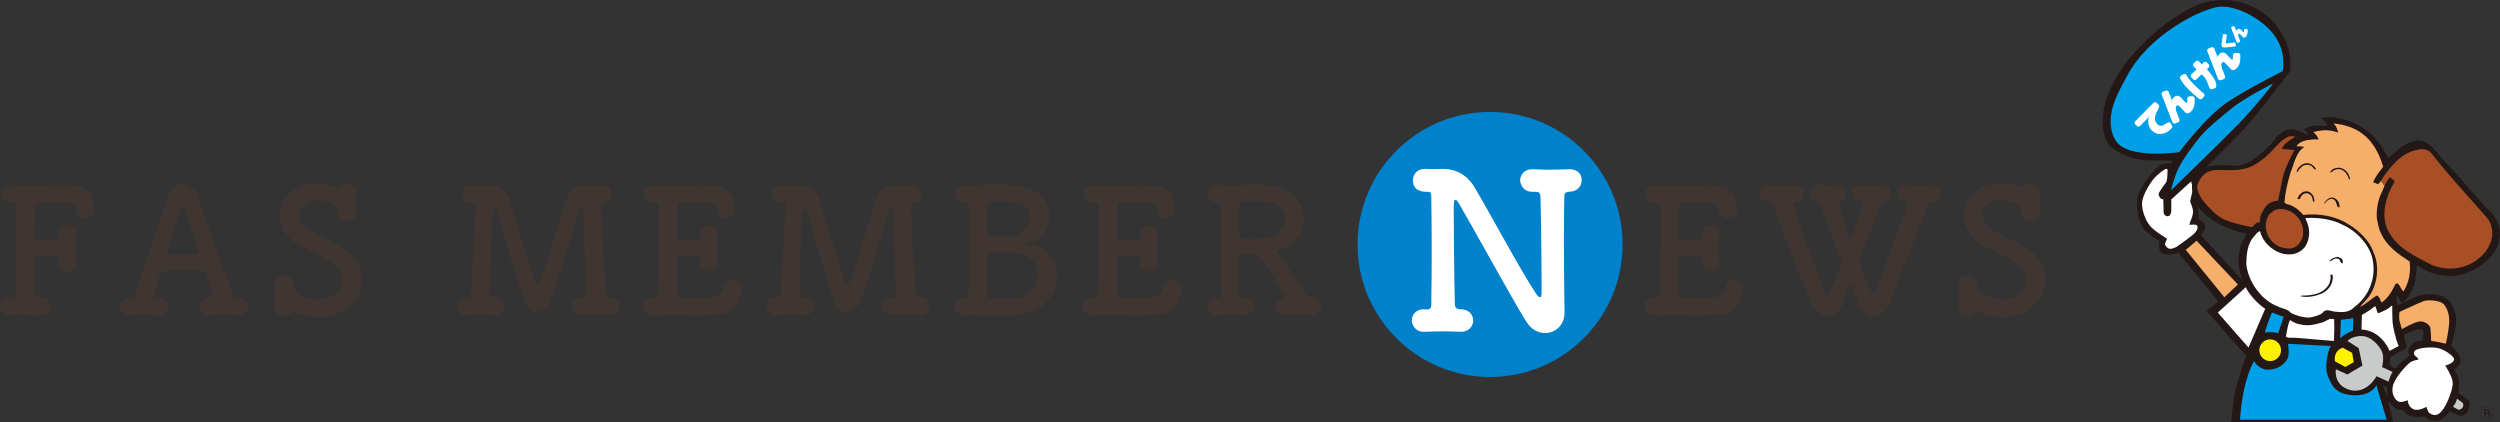 <?xml version="1.0" encoding="UTF-8"?><svg id="_レイヤー_2" xmlns="http://www.w3.org/2000/svg" viewBox="0 0 407.83 68.88"><rect x="0" y="0" width="407.83" height="68.88" fill="#333333" stroke="none"/><defs><style>.cls-1{fill:#a84f25;}.cls-1,.cls-2,.cls-3,.cls-4,.cls-5,.cls-6,.cls-7,.cls-8,.cls-9{stroke-width:0px;}.cls-2{fill:#00a0e9;}.cls-3{fill:#231815;}.cls-4{fill:#3f3531;}.cls-5{fill:#fff100;}.cls-10{fill:none;stroke:#231815;stroke-width:.06px;}.cls-6{fill:#0081cc;}.cls-7{fill:#f6ae6a;}.cls-8{fill:#c9caca;}.cls-9{fill:#fff;}</style></defs><g id="_レイヤー_1-2"><circle class="cls-6" cx="243.08" cy="39.88" r="21.62"/><path class="cls-4" d="M6.58,51.43c-1.13-.03-2.23-.06-3.33-.06-.51,0-1.04,0-1.55.03-1.67.08-1.69-1.41-1.69-1.47,0-.71.54-1.44,1.55-1.44h.23c.37,0,.68-.14.71-.56.17-2.37.17-10.3.17-14.23,0-.4-.14-.65-.73-.65-.79,0-1.81-.23-1.81-1.44,0-.73.54-1.47,1.58-1.47h.11c.76.03,1.75.06,2.82.06,2.17,0,4.69-.06,6.18-.06,2.68,0,3.84.76,4.32,2.57.25,1.16.25,1.27.25,1.33,0,1.02-.76,1.58-1.55,1.58-.62,0-1.27-.4-1.41-1.24-.23-1.19-.71-1.35-1.92-1.35-.99,0-3.02-.06-3.78-.06-.96,0-1.02.08-1.04.79-.03,1.27-.08,3.13-.11,5.02,0,.25.14.37.37.37.93,0,2.54-.03,3.02-.06.56-.03.56-.28.56-.9v-.06c0-1.02.73-1.5,1.5-1.5s1.44.51,1.44,1.44v.11c-.03.65-.06,1.44-.06,2.17,0,.93.03,1.83.06,2.46v.11c0,.93-.73,1.38-1.47,1.38s-1.47-.48-1.47-1.38v-.11c0-.14.03-.31.03-.45,0-.28-.08-.54-.56-.54-.54,0-2.12-.03-3.02-.03-.31,0-.42.08-.42.4,0,2.57,0,4.86.06,5.5.03.56.2.73,1.19.79.96.03,1.44.73,1.44,1.44s-.54,1.5-1.61,1.5h-.03Z"/><path class="cls-4" d="M34.24,48.58c.23,0,.42-.2.42-.45,0-.06-.73-2.48-1.07-3.5-.06-.23-.23-.4-.45-.4h-6.46c-.37.06-.48.11-.59.48-.28.96-.96,3.3-.96,3.3,0,.31.34.56.65.56.96-.03,1.69.48,1.69,1.44,0,.71-.51,1.41-1.55,1.41h-.11c-.71-.03-1.44-.06-2.17-.06-.9,0-1.72.03-2.4.06h-.11c-1.04,0-1.55-.73-1.55-1.44s.51-1.41,1.52-1.41h.14c.45,0,.73-.48.85-.85,1.64-5.11,4.26-12.48,5.39-15.81.42-1.27,1.35-1.86,2.31-1.86s2.03.68,2.46,1.95c1.5,4.29,4.26,12.08,5.65,15.72.08.25.45.85.9.85,1.33-.03,1.67.96,1.67,1.44,0,.71-.54,1.41-1.58,1.41h-.11c-.71-.03-1.44-.06-2.17-.06-.9,0-1.72.03-2.4.06-.85.03-1.64-.48-1.64-1.41,0-.71.51-1.44,1.52-1.44h.17ZM32.24,41.52c.17-.03.25-.06.25-.14,0-.2-1.95-6.15-2.17-6.86-.17-.51-.31-.73-.45-.73s-.31.28-.51.85c-.65,1.75-2.15,6.72-2.15,6.72,0,.08.06.11.28.17h4.74Z"/><path class="cls-4" d="M51.95,51.74c-1.52,0-2.79-.31-3.87-.85-.11-.06-.17-.08-.25-.08-.11,0-.2.08-.28.2-.28.37-.76.56-1.24.56-.76,0-1.5-.48-1.5-1.38v-.11c.03-.48.06-1.07.06-1.67,0-.73-.03-1.52-.06-2.12v-.06c0-.93.76-1.35,1.52-1.35s1.5.45,1.5,1.33v.23c0,1.61,2.4,2.37,4.07,2.37,2.88,0,3.9-1.83,3.9-3.1,0-1.13-.68-2.34-2.17-3.19-1.24-.71-2.82-1.58-4.32-2.26-2.48-1.13-3.61-3.13-3.61-5.08,0-2.71,2.23-5.31,6.1-5.31,1.1,0,2.17.23,3.13.68.06.03.11.03.2.03s.2-.03.25-.08c.28-.31.76-.45,1.21-.45.76,0,1.52.4,1.52,1.19v.08c-.03.54-.06,1.07-.06,1.64,0,.65.03,1.27.06,1.78.06,1.07-1.02,1.35-1.52,1.35-.73,0-1.5-.42-1.5-1.24v-.11c0-.11.03-.23.03-.31,0-.82-1.3-1.78-3.36-1.78-1.86,0-2.99,1.16-2.99,2.46,0,.93.57,1.89,1.83,2.57,1.19.62,3.11,1.5,4.43,2.2,2.82,1.52,4.01,3.7,4.01,5.76,0,3.22-2.91,6.13-7.08,6.13Z"/><path class="cls-4" d="M95.43,30.2h.51c.73,0,1.64-.03,2.26-.06h.08c1.02,0,1.52.73,1.52,1.5,0,.68-.39,1.33-1.21,1.44-.48.06-.51.2-.51.68.06,3.64.51,10.33.76,14.28.03.31.2.4.57.42h.17c1.02,0,1.52.71,1.52,1.44s-.54,1.5-1.58,1.5h-.11c-.73-.03-1.44-.06-2.15-.06-.82,0-1.61.03-2.29.06-1.38.06-1.69-1.1-1.69-1.47,0-.73.54-1.47,1.55-1.47h.31c.28,0,.48-.08.48-.45v-.08c-.25-4.66-.37-13.15-.37-13.15-.03-.76-.14-1.07-.28-1.07-.17,0-.39.4-.54.99-.62,2.34-3.53,11.55-4.69,14.59-.37.96-1.27,1.58-2.17,1.58-.76,0-1.52-.45-1.98-1.55-.9-2.17-3.39-11.18-4.43-14.51-.14-.51-.31-.79-.45-.79-.25,0-.34.82-.37,1.07-.17,2.34-.48,12.14-.48,12.84,0,.4.2.48.76.54h.06c1.13,0,1.67.73,1.67,1.47s-.56,1.47-1.61,1.47h-.11c-.73-.03-1.44-.06-2.15-.06-.82,0-1.61.03-2.29.06-1.38.06-1.69-1.1-1.69-1.47,0-.73.54-1.47,1.55-1.47h.23c.37,0,.54-.14.56-.56.2-4.52.57-10.36.76-14.06v-.28c0-.31-.06-.42-.45-.42-1.69,0-1.78-1.04-1.78-1.5,0-.76.51-1.5,1.5-1.5h.17c.42.03.96.06,1.55.06.42,0,.88-.03,1.27-.03h.14c1.27,0,2.6.65,3.11,2.29.54,1.69,1.44,4.77,2.29,7.56,1.72,5.65,2.03,6.38,2.31,6.38.11,0,.23-.11.31-.34,1.07-2.6,3.3-10.5,4.43-13.75.39-1.13,1.35-2.12,2.91-2.12h.06Z"/><path class="cls-4" d="M112.85,48.58c4.52,0,4.69-.11,5.19-1.83.23-.76.82-1.1,1.41-1.1.76,0,1.55.56,1.55,1.5,0,.34-.34,1.3-.56,1.83-.56,1.47-1.61,2.43-4.6,2.43-1.52,0-3.64-.03-5.62-.03-1.36,0-2.62,0-3.67.06-.62.03-1.69-.31-1.69-1.47,0-.73.54-1.47,1.55-1.47h.28c.48,0,.62-.14.65-.56.14-1.86.17-7.17.17-11.26v-2.99c0-.42-.11-.65-.73-.65s-1.81-.14-1.81-1.44c0-.71.54-1.44,1.58-1.44h.11c.76.03,1.72.06,2.77.06,2.09,0,4.49-.06,5.98-.06,3.47,0,3.9,1.27,4.49,3.39.06.23.11.42.11.62,0,.96-.79,1.47-1.55,1.47-.68,0-1.36-.4-1.5-1.24-.2-1.02-.54-1.41-1.95-1.41-1.19,0-3.36-.03-3.73-.03-.56,0-.73.11-.76.73-.03,1.27-.06,3.25-.08,5.14,0,.28.14.37.4.37.9,0,2.34,0,2.82-.03.48-.03.56-.42.56-.9-.03-1.16.9-1.55,1.47-1.55.71,0,1.38.48,1.38,1.44v.11c-.03.65-.06,1.41-.06,2.15,0,.88.03,1.75.06,2.37v.11c0,.93-.73,1.38-1.44,1.38s-1.41-.48-1.41-1.38v-.11c0-.11.03-.25.03-.37,0-.31-.08-.59-.59-.59-.54,0-1.95-.03-2.82-.03-.34,0-.42.14-.42.45,0,2.57,0,4.91.06,5.56.03.73.2.79,2.37.79Z"/><path class="cls-4" d="M145.97,30.2h.51c.73,0,1.64-.03,2.26-.06h.08c1.02,0,1.52.73,1.52,1.5,0,.68-.39,1.33-1.21,1.44-.48.06-.51.2-.51.68.06,3.64.51,10.33.76,14.28.03.31.2.4.57.42h.17c1.02,0,1.52.71,1.52,1.44s-.54,1.5-1.58,1.5h-.11c-.73-.03-1.44-.06-2.15-.06-.82,0-1.61.03-2.29.06-1.38.06-1.69-1.1-1.69-1.47,0-.73.54-1.47,1.55-1.47h.31c.28,0,.48-.08.48-.45v-.08c-.25-4.66-.37-13.15-.37-13.15-.03-.76-.14-1.07-.28-1.07-.17,0-.39.4-.54.99-.62,2.34-3.53,11.55-4.69,14.59-.37.96-1.27,1.58-2.17,1.58-.76,0-1.52-.45-1.98-1.55-.9-2.17-3.39-11.18-4.43-14.51-.14-.51-.31-.79-.45-.79-.25,0-.34.82-.37,1.07-.17,2.34-.48,12.14-.48,12.84,0,.4.2.48.76.54h.06c1.13,0,1.67.73,1.67,1.47s-.56,1.47-1.61,1.47h-.11c-.73-.03-1.44-.06-2.15-.06-.82,0-1.61.03-2.29.06-1.38.06-1.69-1.1-1.69-1.47,0-.73.54-1.47,1.55-1.47h.23c.37,0,.54-.14.56-.56.2-4.52.57-10.36.76-14.06v-.28c0-.31-.06-.42-.45-.42-1.69,0-1.78-1.04-1.78-1.5,0-.76.51-1.5,1.5-1.5h.17c.42.03.96.06,1.55.06.42,0,.88-.03,1.27-.03h.14c1.27,0,2.6.65,3.11,2.29.54,1.69,1.44,4.77,2.29,7.56,1.72,5.65,2.03,6.38,2.31,6.38.11,0,.23-.11.31-.34,1.07-2.6,3.3-10.5,4.43-13.75.39-1.13,1.35-2.12,2.91-2.12h.06Z"/><path class="cls-4" d="M172.48,45.02c0,2.96-2.2,6.13-7.08,6.41-.65.03-1.27.06-1.86.06-1.55,0-2.96-.08-4.52-.08-.51,0-1.04,0-1.61.03-1.1.06-1.69-.65-1.69-1.44,0-.73.54-1.47,1.64-1.47h.06c.48,0,.56-.25.59-.62.06-1.19.08-4.12.08-7.06s-.03-5.9-.06-7.17c0-.45-.11-.65-.51-.65-.82,0-1.81-.31-1.81-1.44,0-.73.54-1.44,1.58-1.44h.14c.51.03,1.02.03,1.5.03,1.44,0,2.74-.08,4.15-.08.54,0,1.1.03,1.69.06,5,.31,6.44,2.96,6.44,5.05s-1.41,4.09-3.36,4.38c-.45.06-.48.17-.48.2,0,.11.42.11.45.11,3.02.23,4.66,2.6,4.66,5.14ZM169.29,44.74c0-1.67-1.13-3.25-3.75-3.44-.71-.06-1.3-.08-1.89-.08-2.26,0-2.65.06-2.65.65,0,4.83.03,5.67.08,6.13.08.65.28.73,2.37.73.76,0,1.55-.03,2.09-.06,2.34-.14,3.75-2.09,3.75-3.92ZM163.03,32.85c-1.72,0-1.92.03-1.95.73-.06.68-.03,2.82-.06,4.43,0,.48.17.59,2.03.59.54,0,1.13,0,1.64-.03,2-.11,3.36-1.75,3.36-3.22,0-1.3-1.02-2.48-3.56-2.48,0,0-.73-.03-1.47-.03Z"/><path class="cls-4" d="M184.6,48.58c4.52,0,4.69-.11,5.19-1.83.23-.76.82-1.1,1.41-1.1.76,0,1.55.56,1.55,1.5,0,.34-.34,1.3-.56,1.83-.56,1.47-1.61,2.43-4.6,2.43-1.52,0-3.64-.03-5.62-.03-1.36,0-2.62,0-3.67.06-.62.03-1.69-.31-1.69-1.47,0-.73.54-1.47,1.55-1.47h.28c.48,0,.62-.14.65-.56.14-1.86.17-7.17.17-11.26v-2.99c0-.42-.11-.65-.73-.65s-1.81-.14-1.81-1.44c0-.71.54-1.44,1.58-1.44h.11c.76.03,1.72.06,2.77.06,2.09,0,4.49-.06,5.98-.06,3.47,0,3.9,1.27,4.49,3.39.06.23.11.42.11.62,0,.96-.79,1.47-1.55,1.47-.68,0-1.36-.4-1.5-1.24-.2-1.02-.54-1.41-1.95-1.41-1.19,0-3.36-.03-3.73-.03-.56,0-.73.11-.76.73-.03,1.27-.06,3.25-.08,5.14,0,.28.14.37.4.37.9,0,2.34,0,2.82-.03.48-.03.56-.42.56-.9-.03-1.16.9-1.55,1.47-1.55.71,0,1.38.48,1.38,1.44v.11c-.03.65-.06,1.41-.06,2.15,0,.88.03,1.75.06,2.37v.11c0,.93-.73,1.38-1.44,1.38s-1.41-.48-1.41-1.38v-.11c0-.11.03-.25.03-.37,0-.31-.08-.59-.59-.59-.54,0-1.95-.03-2.82-.03-.34,0-.42.14-.42.45,0,2.57,0,4.91.06,5.56.03.73.2.79,2.37.79Z"/><path class="cls-4" d="M211.62,51.37c-.73,0-1.44,0-2.06.03h-.11c-.99,0-1.47-.65-1.47-1.3,0-.56.37-1.16,1.07-1.33.2-.06.51-.17.51-.4,0-.06-.03-.11-.06-.17-2.77-4.71-4.12-6.83-5.19-6.83-.31-.03-.56-.03-.82-.03-.88,0-1.41.03-1.41.62,0,1.47.06,4.15.08,6.01,0,.42.31.59.9.62,1.1.03,1.58.71,1.58,1.38s-.56,1.44-1.5,1.44h-.11c-.68-.03-1.41-.06-2.12-.06-1.1,0-2.06.03-2.34.06-1.19.06-1.67-.73-1.67-1.38,0-.71.54-1.41,1.61-1.41h.11c.45,0,.54-.34.56-.68.06-1.21.08-4.12.08-7.06s-.03-5.9-.06-7.17c0-.45-.11-.68-.54-.68-1.64,0-1.75-1.16-1.75-1.47,0-.73.51-1.44,1.52-1.44h.14c.62.03,1.21.06,1.81.06,1.33,0,2.6-.06,3.92-.06.68,0,1.36,0,2.03.06,4.94.37,6.35,3.22,6.35,5.42,0,2.31-1.55,4.63-4.04,5.11-.23.03-.42.08-.42.23,0,.06.03.14.11.23.88,1.04,1.58,2.09,2.23,3.13,2.51,4.04,2.54,4.06,3.53,4.15,1.02.08,1.47.73,1.47,1.41,0,.82-.65,1.52-1.69,1.52-.79-.03-1.55-.03-2.29-.03ZM209.64,35.68c0-1.38-1.07-2.71-3.56-2.85-.37-.03-1.04-.03-1.72-.03-.48,0-.96,0-1.3.03-.88.08-.93.14-.93,2.17v3.36c0,.65.51.65,2.29.65.65,0,1.35-.03,1.86-.06,2.09-.2,3.36-1.78,3.36-3.27Z"/><path class="cls-9" d="M249.07,52.61c-2.47-3.95-9.11-16.09-11.01-19.31-.28-.49-.49-.71-.63-.71-.28,0-.28.81-.28,1.84,0,2.79.07,10.45.18,15.14,0,.64.35.88.85.88h.07c1.41,0,2.08.92,2.08,1.84s-.71,1.84-2.01,1.84h-.14c-.92-.04-1.84-.07-2.75-.07-1.09,0-2.15.04-3,.07-1.73.07-2.12-1.38-2.12-1.84,0-.92.67-1.84,1.94-1.84h.18c.11,0,.25.04.35.04.39,0,.71-.14.71-.81.04-2.93.07-6.04.07-9.07s-.04-5.89-.07-8.4c0-.74-.04-.92-.67-.92-.67,0-2.33-.07-2.33-1.87,0-.95.67-1.87,1.94-1.87h.18c.46.04.85.04,1.16.04.67,0,1.09-.04,1.59-.04,2.93,0,4.48,1.8,5.19,3,2.61,4.41,7.62,13.76,10.06,17.4.21.32.42.53.6.53.28,0,.28-.35.28-1.62,0-2.68-.07-10.16-.18-14.58-.04-.85-.21-.99-.88-.99h-.32c-1.73.07-2.12-1.38-2.12-1.84,0-.92.67-1.84,1.94-1.84h.18c.74.04,1.62.07,2.54.07,1.13,0,2.29-.04,3.25-.07.95-.04,2.12.35,2.12,1.8,0,.95-.71,1.87-2.05,1.87h-.11c-.63.11-.67.42-.67.78-.04,2.12-.07,4.55-.07,7.06,0,4.31.07,8.72.11,11.82v.07c0,2.08-1.55,3.32-3.18,3.32-1.09,0-2.22-.56-2.96-1.73Z"/><path class="cls-4" d="M276.27,48.58c4.52,0,4.69-.11,5.19-1.83.23-.76.82-1.1,1.41-1.1.76,0,1.55.56,1.55,1.5,0,.34-.34,1.3-.56,1.83-.56,1.47-1.61,2.43-4.6,2.43-1.52,0-3.64-.03-5.62-.03-1.36,0-2.62,0-3.67.06-.62.03-1.69-.31-1.69-1.47,0-.73.54-1.47,1.55-1.47h.28c.48,0,.62-.14.65-.56.14-1.86.17-7.17.17-11.26v-2.99c0-.42-.11-.65-.73-.65s-1.81-.14-1.81-1.44c0-.71.54-1.44,1.58-1.44h.11c.76.03,1.72.06,2.77.06,2.09,0,4.49-.06,5.98-.06,3.47,0,3.9,1.27,4.49,3.39.06.23.11.42.11.62,0,.96-.79,1.47-1.55,1.47-.68,0-1.36-.4-1.5-1.24-.2-1.02-.54-1.41-1.95-1.41-1.19,0-3.36-.03-3.73-.03-.56,0-.73.11-.76.73-.03,1.27-.06,3.25-.08,5.14,0,.28.14.37.4.37.9,0,2.34,0,2.82-.03.48-.03.56-.42.56-.9-.03-1.16.9-1.55,1.47-1.55.71,0,1.38.48,1.38,1.44v.11c-.03.65-.06,1.41-.06,2.15,0,.88.03,1.75.06,2.37v.11c0,.93-.73,1.38-1.44,1.38s-1.41-.48-1.41-1.38v-.11c0-.11.03-.25.03-.37,0-.31-.08-.59-.59-.59-.54,0-1.95-.03-2.82-.03-.34,0-.42.14-.42.45,0,2.57,0,4.91.06,5.56.03.73.2.79,2.37.79Z"/><path class="cls-4" d="M301.88,46.23c-.56,1.47-.99,2.6-1.27,3.36-.51,1.3-1.47,1.92-2.46,1.92-1.04,0-2.12-.68-2.68-1.98-1.38-3.16-4.88-12.08-6.21-15.98-.14-.4-.45-.68-.79-.68-1.07,0-1.5-.62-1.5-1.35s.45-1.38,1.35-1.38h.08c.65.03,1.3.06,1.92.06.76,0,1.52-.03,2.4-.06h.06c.99,0,1.47.71,1.47,1.38s-.45,1.35-1.33,1.35c-.31.06-.42.2-.42.42,0,.17.28,1.44,5.02,13.97.17.45.31.71.48.71.28,0,.73-.76,2.48-5.22-1.36-3.5-2.79-7.2-3.56-9.26-.2-.51-.37-.65-.65-.68-.68-.03-1.02-.68-1.02-1.33s.37-1.35,1.1-1.35h.03c.54,0,1.24.03,2.12.03.45,0,.93,0,1.47-.03h.06c.73,0,1.1.71,1.1,1.38,0,.59-.28,1.19-.85,1.3-.23.03-.31.17-.31.31,0,.48,1.3,4.38,1.89,6.04,1.16-3.22,1.89-5.9,1.89-6.04,0-.2-.11-.31-.34-.31-.85,0-1.24-.65-1.24-1.33s.42-1.35,1.21-1.35h.08c.65.03,1.16.06,1.67.06.62,0,1.21-.03,2.09-.06h.06c.82,0,1.19.65,1.19,1.33s-.37,1.3-1.02,1.35c-.28.03-.45.11-.59.45-1.04,2.71-2.4,6.29-3.64,9.48,1.89,4.91,2.23,5.17,2.4,5.17.14,0,.28-.23.42-.59,5.02-13.49,5.08-13.78,5.08-13.95,0-.31-.28-.51-.51-.51-.82-.03-1.21-.62-1.21-1.35s.37-1.38,1.13-1.38h.06c.65.03,1.38.06,2.09.06.88,0,1.78-.03,2.65-.06h.06c.73,0,1.13.68,1.13,1.35s-.39,1.38-1.19,1.38c-.31,0-.62.08-.76.45-1.98,5.17-5.19,13.07-6.32,16.26-.48,1.33-1.47,1.95-2.48,1.95-1.07,0-2.15-.68-2.65-2l-1.24-3.3Z"/><path class="cls-4" d="M326.61,51.74c-1.52,0-2.79-.31-3.87-.85-.11-.06-.17-.08-.25-.08-.11,0-.2.08-.28.2-.28.37-.76.56-1.24.56-.76,0-1.5-.48-1.5-1.38v-.11c.03-.48.06-1.07.06-1.67,0-.73-.03-1.52-.06-2.12v-.06c0-.93.76-1.35,1.52-1.35s1.5.45,1.5,1.33v.23c0,1.61,2.4,2.37,4.06,2.37,2.88,0,3.9-1.83,3.9-3.1,0-1.13-.68-2.34-2.17-3.19-1.24-.71-2.82-1.58-4.32-2.26-2.48-1.13-3.61-3.13-3.61-5.08,0-2.71,2.23-5.31,6.1-5.31,1.1,0,2.17.23,3.13.68.06.03.11.03.2.03s.2-.03.25-.08c.28-.31.76-.45,1.21-.45.76,0,1.52.4,1.52,1.19v.08c-.03.54-.06,1.07-.06,1.64,0,.65.03,1.27.06,1.78.06,1.07-1.02,1.35-1.52,1.35-.73,0-1.5-.42-1.5-1.24v-.11c0-.11.03-.23.03-.31,0-.82-1.3-1.78-3.36-1.78-1.86,0-2.99,1.16-2.99,2.46,0,.93.57,1.89,1.83,2.57,1.19.62,3.11,1.5,4.43,2.2,2.82,1.52,4.01,3.7,4.01,5.76,0,3.22-2.91,6.13-7.08,6.13Z"/><path class="cls-3" d="M402.8,65.4c-.2-.23-1.76-1.29-1.76-1.29,0,0,.15-1.35.09-2.05-.06-.7-.82-1.81-.82-1.81,0,0,.61-.23.97-.88.35-.64-.03-1.35-.47-1.96-.44-.61-.97-.94-.97-.94,0,0,1.08-3.45.82-4.8-.26-1.35-.73-2.95-2.78-3.54-2.05-.58-3.98.38-4.71.7-.73.32-2.11,1.02-2.11,1.02l-.15-1.73-.09-.41-4.8,1.81-7.05,1.64s-3.72.53-6.2-1.02c-2.49-1.55-5.3-4.97-5.3-4.97l-.58-.64-1.2,1.08-6.64-7.23s.61-.73.64-1.35c.03-.61-.23-.85-.5-.99-.26-.15-.53-.2-.53-.2,0,0,.03-1.84-.15-2.72l-.17-.88s.61-1.78.61-2.6v-1.43s6.26-6,8.25-8.43c1.99-2.43,6.38-8.16,6.38-8.16,0,0,.78-3.32-2.03-7.18-2.81-3.86-7.72-5.13-11.76-4.08-4.04,1.05-11.46,6.63-14.75,12.6-3.29,5.97-1.71,9.44-1.23,10.36.48.92,3.34,2.81,6.93,2.85l3.6.04-.1.4s-1.29-.09-1.96.38c-.67.47-3.13,3.28-3.54,5.06-.41,1.78.26,4.33.85,5.15.58.82,2.66,2.17,2.66,2.17,0,0-.23,1.4.35,1.84.59.44,1.35.32,1.96.2.61-.12.85-.15.85-.15l6.47,7.93-1.9,1.52s4.36,5.06,5.33,6.09c.97,1.02,1.14,1.14,1.14,1.14,0,0-1.49,4.24-1.87,6.17-.38,1.93-.61,4.77-.61,4.77h26.45l-.82-3.42s.91,1.08,1.43,1.29c.53.2,1.05.15,1.05.15,0,0,.23.73,1.32,1.02,1.08.29,2.08,0,2.08,0,0,0,.53.64,1.49.76.97.12,1.55-.38,1.93-.76.38-.38.73-.82.73-.82,0,0,1.4.58,1.58.7.18.12,1.08-.06,1.4-.73.32-.67.38-1.43.18-1.67M389.46,64.67l-.73-1.73.73.2s0,.21-.03.56c-.03.35.03.97.03.97ZM395.19,55.57s-1.14.03-1.61.5c-.47.47-.76.79-.7,1.23.06.44.2.73.2.73,0,0-.99.7-1.35,1.05-.35.35-1.05,1.05-1.05,1.05l-.91-.58s.09-.67.12-.88c.03-.2,0-.38,0-.38l2.78-1.58s-.38-1.14-.41-1.49c-.03-.35-.03-.67-.03-.67,0,0,1.52-.7,2.08-.82.56-.12,1.05,0,1.05.7s-.18,1.14-.18,1.14Z"/><path class="cls-2" d="M365.29,68.47h24.05l-1.67-5.62s-.57,1.14-2.11,1.49c-1.54.35-4.13.18-5.13-1.58-1.01-1.76-1.05-2.59-.83-4.21.22-1.62.66-2.11.66-2.11l-7.02-.35s.31,1.71-.09,2.46c-.4.75-1.45,1.71-3.07,1.76-1.62.04-2.37-1.4-2.37-1.4,0,0-1.84,2.85-2.28,9.44"/><path class="cls-2" d="M369.47,54.25s.67-.09,1.23-.06c.56.03.94.18.94.18l.99-2.93s-.82-.53-1.11-.73c-.29-.2-.61-.41-.61-.41,0,0-1.32,3.1-1.43,3.95"/><path class="cls-9" d="M372.9,54.95s.32-1.93.5-2.34c.18-.41.23-.53.23-.53,0,0,1.2.7,1.96.79.76.09,2.81,0,3.54-.38.73-.38.94-.47.94-.47h.7s.03,1.26.03,1.61-.06,1.99-.06,1.99c0,0-4.15-.32-5.24-.44-1.08-.12-2.17-.09-2.17-.09l-.44-.15"/><path class="cls-2" d="M381.76,55.21l.12-3.07s1.43-.12,1.73-.2l.29-.09-.06,2.08s-1.46.56-2.08,1.29"/><path class="cls-9" d="M385.24,53.75l.06-2.37s1.02-.58,1.61-1.02c.58-.44.85-.7.85-.7,0,0,.12.67.12.94s.03.53.03.53c0,0,1.23-.5,1.61-.76.38-.26.73-.56.73-.56,0,0,0,2.08.06,2.81.06.73.47,2.37.61,2.81.15.44.38,1.02.38,1.02l-1.49.79s-.44-1.26-1.73-2.37c-1.29-1.11-2.84-1.11-2.84-1.11"/><path class="cls-9" d="M366.81,56.68l2.93-6.79s-1.29-1.17-1.87-1.84c-.58-.67-1.2-1.49-1.2-1.49,0,0-2.69,2.43-3.37,3.07-.67.64-1.52,1.35-1.52,1.35l5.06,5.76"/><path class="cls-5" d="M372.11,57.13c0,.98-.79,1.77-1.77,1.77s-1.77-.79-1.77-1.77.79-1.77,1.77-1.77,1.77.79,1.77,1.77"/><polyline class="cls-7" points="362.86 48.49 365.08 46.41 358.33 39.27 356.57 40.76 362.86 48.49"/><path class="cls-9" d="M357.21,36.69s.97-.17,1.2.09c.23.26,0,.96-.64,1.49-.64.53-2.31,1.73-2.6,1.93-.29.2-1.08.56-1.49.29-.41-.26-.56-.64-.47-.85.09-.2.32-.7.32-.7,0,0-2.05-1.2-2.78-2.08-.73-.88-1.32-2.43-1.32-3.63s1.14-3.1,1.84-3.98c.7-.88,1.9-1.7,2.08-1.7s.26.06.26.06c0,0-.06,1.08-.06,1.32s-.15.76-.15.76c0,0-1.14,1.55-1.23,1.81-.09.26.12.79.38.91.26.12.35.09.35.09,0,0,.06,1.76.06,2.11s.29.67.67.67.58-.53.58-.91v-1.84l3.22-2.93s.44,1.14.26,1.61c-.18.47-.41,1.7-.41,1.7,0,0,.56,1.14.47,1.84-.09.7-.5,1.52-.5,1.52l-.06.41"/><path class="cls-2" d="M354.17,31.05s8.63-8.37,11.12-10.94c2.49-2.57,4.92-5.71,5.15-5.97.23-.26.32-.5.32-.5,0,0-4.68,2.34-6.93,4.21-2.25,1.87-3.98,3.25-5.27,4.89-1.29,1.64-2.46,3.28-3.13,4.59-.67,1.32-1.26,3.6-1.26,3.72"/><path class="cls-2" d="M355.52,24.81s4.27-5.76,7.87-8.16c3.6-2.4,8.98-5.03,8.98-5.03,0,0,.7-2.93-1.26-5.73-1.96-2.81-6.44-5.15-9.22-4.77-2.78.38-11.35,4.42-15.01,11.47-1.01,1.94-2.21,3.94-2.49,6.15-.19,1.49-.04,2.93.74,4.18,1.96,3.16,10.39,1.9,10.39,1.9"/><path class="cls-7" d="M391.83,53.69s-.32-1.02-.41-1.4c-.09-.38,0-1.4,0-1.4,0,0,3.34-1.55,3.98-1.78.64-.23,2.78-.15,3.34.61.56.76.88,1.7.79,3.04-.09,1.35-.53,3.31-.53,3.31,0,0-1.11-.23-1.49-.32-.38-.09-.91-.12-.91-.12,0,0-.06-1.87-.15-2.22-.09-.35-.88-1.08-1.78-.97-.91.12-2.84,1.26-2.84,1.26"/><path class="cls-9" d="M394.26,58.26s-.76-.41-.38-.97c.38-.56,2.6-.73,3.72-.53,1.11.2,2.98,1.43,2.72,2.02-.26.58-1.43.85-1.43.85,0,0,1.17,1.76,1.23,2.78.06,1.02-.88,3.39-1.49,4.24-.61.85-.85.91-1.17,1.02-.32.12-1.17-.09-1.38-.61-.2-.53-.26-.7-.26-.7,0,0-1.26.79-2.14.38-.88-.41-.91-1.46-.91-1.46,0,0-1.05.53-1.64.15-.59-.38-1.23-1.61-.59-3.01.64-1.4,2.28-3.13,2.78-3.39.5-.26,1.08-.35,1.08-.35l.15-.09-.29-.32"/><path class="cls-8" d="M382.99,55.65l1.79,1.14.61,2.84-2.46,1.46-1.87-.85s-.44,2.28,1.84,3.22c2.28.94,3.86-.82,4.21-1.26.35-.44.58-.82.58-.82l1.96.88s.23-.76.35-1.02c.12-.26.32-.56.32-.56l-1.73-.79s.44-1.64-.06-2.63c-.5-.99-1.64-2.19-2.81-2.4-1.17-.2-2.52.32-2.75.79"/><path class="cls-5" d="M382.17,56.72l1.54.84.26,1.52-1.39.78-1.67-.92s-.39-1.62,1.25-2.22"/><path class="cls-8" d="M400.17,66.33s.23-.29.38-.56c.15-.26.26-.73.26-.73,0,0,.79.56.91.67.12.12.21.35.03.73-.18.38-.7.41-.7.41l-.85-.47"/><path class="cls-9" d="M354.2,21.01c-1.2,1.2-2.38.77-2.38.77-1.87-.69-1.3-2.77-1.3-2.77h-.04c.02.06-.24.4-.24.4l-1.13,1.14c-.14.14-.37.14-.51,0l-.27-.27c-.14-.14-.14-.37,0-.51l2.98-3c.14-.14.37-.14.51,0l.27.27c.06.06.15.16.16.23,0,0-.12.53-.29.79,0,0-.77,1.16-.24,1.9,0,0,.46.98,1.36.35,0,0,.02-.01.03-.02l.53-.29c.18-.1.4-.03.49.14l.2.37c.1.18.03.4-.14.49"/><path class="cls-9" d="M361.54,14.08s0,.03,0,.03c-.02.13-.1.24-.23.29l-.4.15c-.19.07-.4-.02-.47-.21l-.22-.56s-.34-1.12-1.08-1.63l-.85.81c-.15.14-.37.13-.51-.01l-.3-.32c-.14-.14-.13-.38.01-.51l.84-.8-.31-.31-.16-.17c-.14-.14-.14-.37,0-.51l.34-.33c.14-.14.37-.14.51,0l.16.17.32.31.31-.3c.14-.14.37-.13.51.01l.3.32c.14.14.13.38-.01.51l-.28.26c1.12,1.27,1.42,1.97,1.49,2.32,0,0,.07.28.02.46"/><path class="cls-9" d="M357.6,18c.55-.61.42-1.93.42-1.93,0-.2-.15-.37-.35-.37h-.43c-.2-.01-.42.16-.43.36v.05s.06.59-.09.7c-.09.07-.91-.87-.91-.87-.99-.96-1.64.6-1.64.6l-.03-.05s.13-.26.13-.26l-.48-1.24c-.07-.19-.28-.28-.47-.21l-.47.18c-.19.07-.28.28-.21.47l1.75,4.5c.07.19.28.28.47.21l.47-.18c.19-.07.28-.28.21-.47l-.54-1.38c-.11-.51-.07-.75.05-.82,0,0,.17-.28.52.08l.99,1.04s.44.35,1.02-.38"/><path class="cls-9" d="M365.04,10.94c.55-.61.42-1.93.42-1.93,0-.2-.15-.37-.35-.37h-.43c-.2-.01-.42.16-.43.36v.05s.06.59-.09.7c-.09.07-.91-.87-.91-.87-.99-.96-1.64.6-1.64.6l-.03-.05s.13-.26.13-.26l-.48-1.24c-.07-.19-.28-.28-.47-.21l-.47.18c-.19.07-.28.28-.21.47l1.75,4.5c.07.19.28.28.47.21l.47-.18c.19-.07.28-.28.21-.47l-.54-1.38c-.11-.51-.07-.75.05-.82,0,0,.17-.28.52.08l.99,1.04s.44.35,1.02-.38"/><path class="cls-9" d="M366.45,5.87c.27-.3.21-.97.21-.97,0-.1-.08-.18-.18-.18h-.21c-.1,0-.21.08-.21.18v.03s.03.29-.04.35c-.04.03-.46-.43-.46-.43-.49-.48-.82.3-.82.3v-.02s.05-.13.05-.13l-.24-.62c-.04-.09-.14-.14-.23-.1l-.23.09c-.09.04-.14.14-.1.24l.88,2.25c.04.09.14.14.23.1l.23-.09c.09-.04.14-.14.1-.23l-.27-.69c-.06-.25-.04-.37.02-.41,0,0,.09-.14.26.04l.49.52s.22.17.51-.19"/><line class="cls-9" x1="355.69" y1="12.86" x2="355.7" y2="12.88"/><path class="cls-9" d="M359.37,15.12l.15.15c.14.14.15.37.01.51l-.31.32c-.14.14-.37.15-.51.01,0,0-1.57-1.26-2.44-2.34,0,0-.43-.54-.58-.9v-.02c-.12-.17-.07-.39.1-.5l.38-.24c.17-.11.39-.05.5.12l.25.41c.44.78,2.46,2.51,2.46,2.51"/><path class="cls-9" d="M363.09,7.09l.17-1.29c.01-.1-.06-.19-.16-.2l-.29-.04c-.1-.01-.19.06-.2.16l-.22,1.62s0,.47.55.42l1.63-.17c.1,0,.17-.1.16-.2l-.03-.29c-.01-.1-.1-.17-.2-.16l-1.42.14"/><path class="cls-3" d="M357.78,29.43c.22-1.15,1.33-2.02,2.43-2.25,1.16-.28,2.4-.28,3.67-.17,2.58.33,4.46-1.42,6.26-3.2.43-.42.86-.86,1.1-1.43.02.02.03.03.05.05-.05-.05,1-.86,1.11-.93.38-.27,1.01-.48,1.48-.44.79.06,2.71.97,2.71.97,0,0-.13-.29-.26-.45-.12-.17-.55-.44-.55-.44,0,0,.98-.59,1.75-.65.78-.06,2.11.06,2.11.06,0,0-.13-.49-.31-.7-.18-.2-.8-.56-.8-.56,0,0,.62-.2,1.59-.17.97.03,3.14.27,5.58,1.88,2.44,1.61,3.93,4.82,3.93,4.82,0,0,1.26-1.14,1.54-1.42.28-.28,2.26-1.66,3.59-1.49,1.83.24,2.98,2.34,4.15,3.55,2.28,2.36,4.37,4.89,6.57,7.33,1.43,1.13,2.52,2.78,2.32,4.68-.23,3.09-2.99,5.2-5.69,6.15-2.31.86-5.31.25-7.34-1.02-.18-.06-.35-.33-.55-.2,0,2.04-.42,4.03-1.71,5.44-.19.23-.43.45-.71.5-.34-.33-.46-.8-.77-1.14l-.19.17c-.66,1.09-1.56,2.07-2.8,2.61l-.17-.02c-.22-.39-.21-.86-.55-1.19l-.76.6c-1.96,1.49-4.26,2.13-6.76,1.47-1.3.99-2.84,1.46-4.46,1.09-1.01-.1-1.72-.74-2.53-1.2-.52-.11-1.01-.28-1.47-.49-1.91-.59-3.47-2.04-4.64-3.74-1.4-2.32-2.1-5.18-.98-7.89.17-.52.61-.94.67-1.47-1.51-.37-2.97-.84-4.3-1.54-1.5-.87-3.06-1.89-3.97-3.59-.37-1.12-.78-2.3-.36-3.55"/><path class="cls-7" d="M373.6,28.31c.59-1.35.91-3.51,2.27-4.29,0,0,0,0,.01-.01,0-.01,0-.03,0-.05,0,.03-.31-.11-1.25-.1.5-.78,1.42-1.02,2.74-1.12.32-.01.61-.01.89,0-.1-.19-.2-.39-.25-.49-.11-.22-.63-.72-.63-.72,0,0,1.14-.3,2.22-.28.66.01,1.39.22,1.85.38-.16-.37-.18-.96-.82-1.49,3.46.32,6.56,1.88,8.09,6.89l.05.18c-.47.6-.94,1.19-1.3,1.84-.11.23-.31.4-.29.69.09.17.35.03.45.2.15.09.37.08.51-.05.08-.14.17-.27.26-.41l.6.83c-.11.24-.22.48-.3.73-.73,1.35-1.07,2.99-.96,4.63.22.78.25,1.62.67,2.35.91,2.13,2.9,3.49,4.69,4.65.19,1.74-.11,3.48-1.03,4.87-.37-.34-.52-.89-.9-1.29-.15-.07-.28.03-.4.1-.53,1.12-1.17,2.23-2.23,3-.29-.34-.3-.96-.81-1.14-.91.52-1.78,1.44-2.74,1.85.25-.3.49-.61.79-.89,1.96-1.93,2.59-5.51,1.41-8-.64-1.95-2.42-3.59-4.1-4.59-2-1.33-4.87-1.82-7.35-1.52-.63-.71-1.37-1.36-2.26-1.66-.29-.07-.62-.13-.8-.35.1-1.69.48-3.25.94-4.73"/><path class="cls-1" d="M394.55,24.4c.72-.18,1.65-.01,2.09.6,2.65,3.39,5.21,6.17,8.02,9.33.66.83,1.55,1.53,1.74,2.55.57,1.88-.36,3.86-1.8,5.07-2.16,1.97-5.27,2.38-7.99,1.23-2.54-1.33-5.37-2.59-6.88-5.26-1.48-2.42-.56-5.83.77-8.05,0-.11.19-.13.14-.27-.24-.28-.49-.54-.84-.65-.31.43-.57.88-.8,1.36l-.6-.83c1.38-2.17,3.44-4.72,6.15-5.07"/><path class="cls-1" d="M370.12,35.07c-.71,1.09-.63,2.59.02,3.65.77,1.26,2.07,1.89,3.52,1.81.99-.06,1.69-1.01,1.99-1.88.3-1.43-.26-2.97-1.52-3.85-.8-.63-2.08-.94-3.04-.5-.37.2-.69.45-.96.75"/><path class="cls-9" d="M376.1,35.57c.02.3.23.55.31.84.5,1.22.35,2.94-.49,3.98-.93,1.11-2.33,1.31-3.72.95-1.65-.53-3.11-1.9-3.52-3.65-.42.16-.74.59-1.02.93-1.02,1.13-1.19,2.83-1.22,4.41.25,2.83,2.4,5.91,5.1,6.94.71.39,1.64.4,2.19,1.09.92.44,1.96.76,3.09.74.71-.16,1.42-.29,2.05-.74.59-.88,1.47-.18,2.3-.2,1.07.12,2.1.08,2.9-.76,2.42-1.8,3.59-4.81,2.98-7.76-.47-2.44-2.72-4.74-4.92-5.68-1.7-.92-4.04-1.22-6.03-1.09"/><path class="cls-1" d="M374.28,24.49s-1.62,3.07-1.84,4.28c-.23,1.21-.82,3.95-.82,3.95,0,0-1.39.1-2.01.98-.62.88-.84,1.42-.89,1.81-.06.39-.07.74-.07.74,0,0-.58.04-.75.28-.17.24-.52.54-.52.54,0,0-3.92-.73-5.24-1.64-1.32-.91-4.37-3.85-3.58-5.54.79-1.69,1.79-2.2,3.51-2.17,1.72.04,3.64.2,5.36-.65,1.72-.84,3.2-2.43,4.05-3.37.85-.93,1.63-1.39,2.04-1.46.41-.07.92.05.92.05,0,0-1.41.85-1.79,1.32-.38.47-.41.69-.41.69l2.05.18"/><path class="cls-3" d="M377.77,27.46c-.02.06.02.17-.07.22-.29-.13-.45-.51-.72-.66-.47-.21-1.07-.17-1.48.16-.23.23-.53.52-.66.86l-.19-.02c.12-.65.8-1.27,1.49-1.39.67-.07,1.22.26,1.62.83"/><path class="cls-3" d="M383.12,28.4c.07.29.29.51.2.84-.31.15-.11-.31-.28-.43-.31-.63-.78-1.19-1.54-1.22-.49-.04-.86.24-1.23.54h-.14c.17-.55.84-.75,1.34-.77.73.01,1.27.44,1.65,1.04"/><path class="cls-3" d="M377.39,31.99c.1.31.2.62.14.96-.33-.03-.23-.49-.35-.75-.06-.26-.32-.45-.54-.58-.43-.18-.91-.08-1.16.31-.2.17-.23.71-.6.53h-.09c.09-.51.48-.88.92-1.16.31-.07.66-.15.96-.01.29.13.55.41.71.71"/><path class="cls-3" d="M381.55,33.07c.04.26.22.56.03.78-.39-.06-.32-.52-.49-.77-.04-.32-.35-.57-.62-.65-.5-.03-.98.36-1.22.77h-.12c.22-.43.71-.95,1.27-.99.52.01.96.44,1.16.87"/><path class="cls-3" d="M382.16,42.48c.08.13,0,.3,0,.46-.44.12-.3-.56-.71-.71-.53-.22-1.01.23-1.41.48.09-.56.8-.69,1.27-.81.32.12.71.19.85.58"/><path class="cls-3" d="M380.55,44.98c.1,1.27-.64,2.36-1.79,2.91-1.08.43-2.28.71-3.46.44,0-.13.14-.02.18-.11,1.72,0,3.61-.26,4.51-1.96.13-.42.3-.94.16-1.39.11-.17.38-.06.4.11"/><path class="cls-3" d="M405.45,66.95h.33c.1,0,.2.03.2.18,0,.12-.07.18-.2.18h-.33v-.36M405.25,67.93h.2v-.47h.3c.19,0,.23.09.23.3,0,.06,0,.12.03.17h.22s-.06-.17-.06-.3c0-.18-.1-.23-.17-.24h0s.19-.07.19-.29c0-.2-.13-.31-.38-.31h-.55v1.15Z"/><path class="cls-10" d="M406.67,67.38c0,.54-.44.98-.98.98s-.98-.44-.98-.98.44-.98.98-.98.98.44.98.98Z"/></g></svg>
